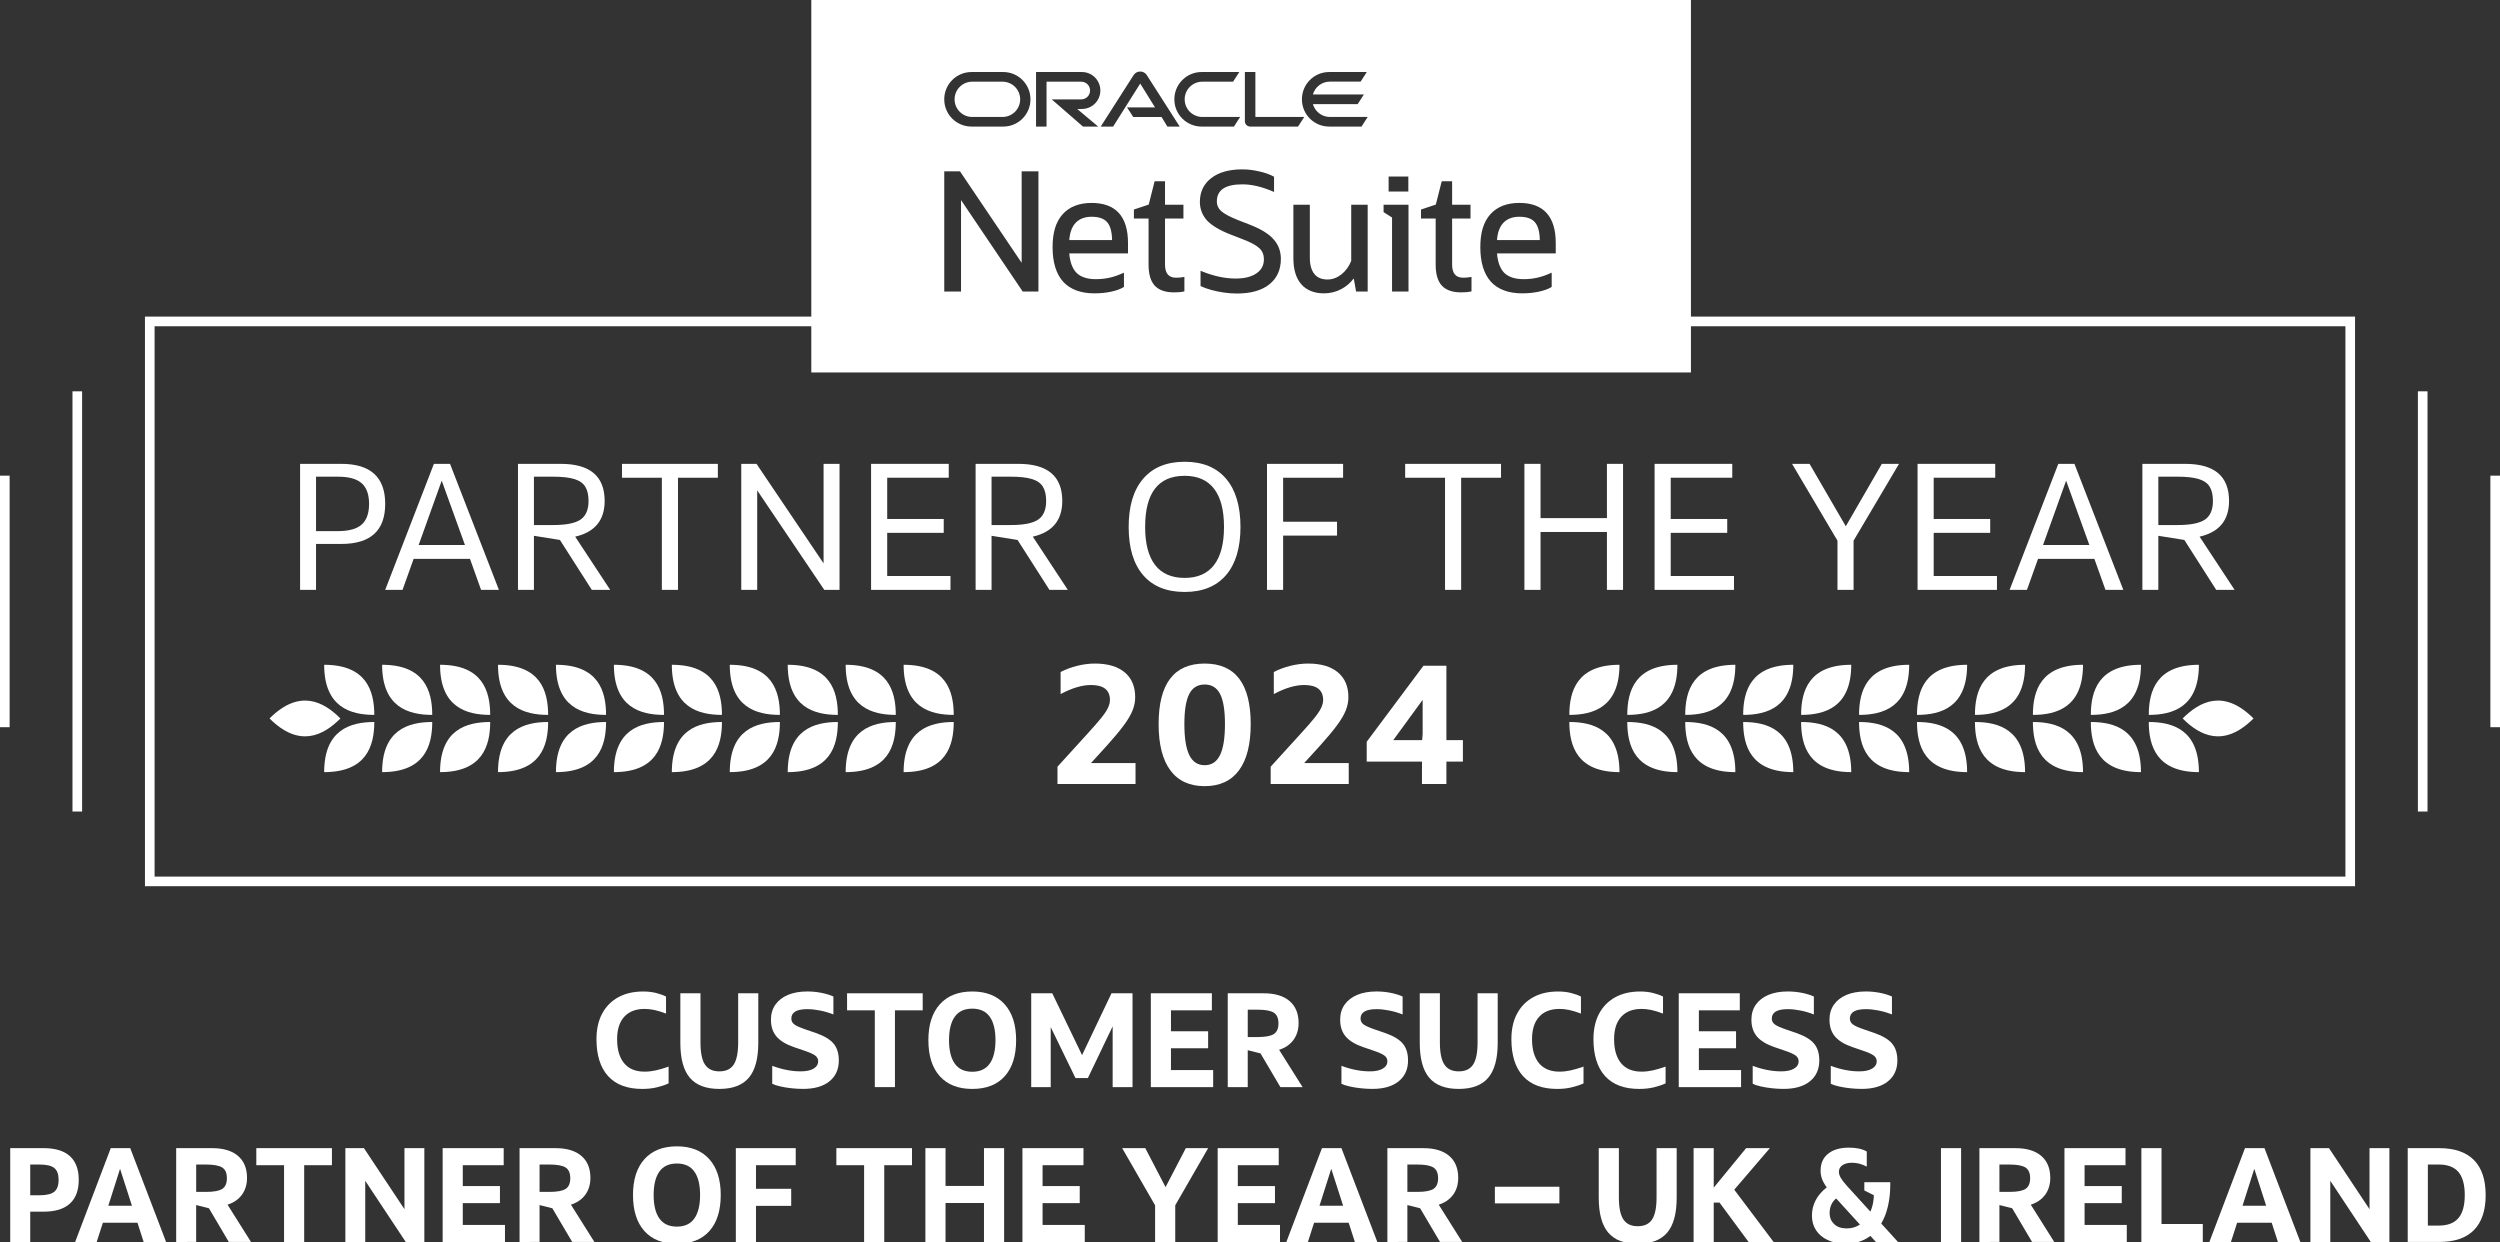 <?xml version="1.0" encoding="utf-8"?>
<!-- Generator: Adobe Illustrator 27.8.1, SVG Export Plug-In . SVG Version: 6.00 Build 0)  -->
<svg version="1.1" id="Layer_1" xmlns="http://www.w3.org/2000/svg" xmlns:xlink="http://www.w3.org/1999/xlink" x="0px" y="0px"
	 viewBox="0 0 313.196 155.592" style="enable-background:new 0 0 313.196 155.592;" xml:space="preserve">
<rect x="0" y="0" width="313.196" height="155.592" fill="#333333" stroke="none"/>
<style type="text/css">
	.st0{fill:#FFFFFF;}
</style>
<g>
	<path class="st0" d="M83.762,133.622v2.102c-0.42,0.194-0.907,0.358-1.463,0.493
		c-0.555,0.135-1.167,0.202-1.835,0.202c-1.886,0-3.313-0.536-4.284-1.608
		c-0.97-1.072-1.454-2.616-1.454-4.632c0-1.239,0.236-2.304,0.711-3.193
		c0.474-0.889,1.147-1.573,2.021-2.053s1.913-0.72,3.12-0.72
		c0.571,0,1.1,0.06,1.585,0.178c0.484,0.119,0.91,0.27,1.276,0.453v2.134
		c-0.571-0.216-1.064-0.366-1.479-0.453c-0.415-0.086-0.816-0.129-1.205-0.129
		c-1.11,0-1.961,0.329-2.554,0.986c-0.593,0.657-0.89,1.59-0.89,2.797
		c0,1.304,0.291,2.309,0.873,3.015s1.438,1.059,2.57,1.059
		c0.453,0,0.914-0.051,1.383-0.153S83.148,133.838,83.762,133.622z"/>
	<path class="st0" d="M85.233,130.647v-6.208h2.522v6.159c0,1.283,0.188,2.207,0.565,2.772
		c0.377,0.566,0.976,0.849,1.795,0.849c0.829,0,1.431-0.282,1.803-0.849
		c0.371-0.565,0.558-1.489,0.558-2.772v-6.159h2.521v6.208
		c0,1.983-0.396,3.44-1.188,4.373c-0.792,0.933-2.023,1.398-3.693,1.398
		c-1.671,0-2.902-0.466-3.694-1.398S85.233,132.631,85.233,130.647z"/>
	<path class="st0" d="M96.744,135.772v-2.247c1.239,0.463,2.43,0.694,3.572,0.694
		c0.679,0,1.213-0.113,1.601-0.339c0.388-0.227,0.582-0.539,0.582-0.938
		c0-0.28-0.124-0.515-0.372-0.704c-0.248-0.188-0.728-0.401-1.438-0.638
		l-1.229-0.421c-1.003-0.345-1.732-0.789-2.19-1.334
		c-0.459-0.544-0.688-1.241-0.688-2.093c0-0.733,0.186-1.363,0.558-1.892
		s0.897-0.936,1.576-1.221c0.68-0.285,1.487-0.429,2.425-0.429
		c0.593,0,1.178,0.057,1.755,0.17c0.576,0.113,1.08,0.267,1.511,0.461v2.247
		c-0.549-0.216-1.109-0.38-1.681-0.493s-1.1-0.17-1.585-0.17
		c-1.336,0-2.004,0.394-2.004,1.181c0,0.302,0.126,0.547,0.38,0.735
		c0.253,0.188,0.729,0.401,1.431,0.639l1.229,0.42
		c1.056,0.366,1.805,0.812,2.247,1.334c0.441,0.522,0.663,1.231,0.663,2.126
		c0,1.099-0.391,1.967-1.172,2.603c-0.782,0.636-1.884,0.954-3.307,0.954
		c-0.464,0-0.945-0.027-1.446-0.081c-0.502-0.054-0.965-0.129-1.391-0.227
		C97.345,136.014,97.002,135.901,96.744,135.772z"/>
	<path class="st0" d="M109.595,136.192v-9.619h-3.476v-2.134h9.474v2.134h-3.476v9.619
		H109.595z"/>
	<path class="st0" d="M121.802,136.419c-1.757,0-3.112-0.531-4.065-1.593
		c-0.954-1.062-1.431-2.567-1.431-4.519c0-1.929,0.479-3.427,1.438-4.494
		c0.959-1.067,2.312-1.601,4.058-1.601s3.099,0.533,4.058,1.601
		s1.439,2.565,1.439,4.494c0,1.951-0.475,3.457-1.423,4.519
		C124.927,135.888,123.569,136.419,121.802,136.419z M121.802,134.268
		c0.98,0,1.711-0.34,2.19-1.019s0.72-1.659,0.72-2.942
		c0-1.282-0.24-2.261-0.72-2.934c-0.479-0.674-1.21-1.011-2.19-1.011
		s-1.711,0.337-2.19,1.011c-0.479,0.673-0.72,1.651-0.72,2.934
		c0,1.283,0.24,2.264,0.72,2.942S120.821,134.268,121.802,134.268z"/>
	<path class="st0" d="M129.189,136.192v-11.753h2.636l3.734,7.744l3.686-7.744h2.636v11.753
		h-2.49v-7.614l-3.104,6.482h-1.552l-3.104-6.386v7.518H129.189z"/>
	<path class="st0" d="M144.175,136.192v-11.753h7.647v2.134h-5.125v2.619h4.656v2.134h-4.656
		v2.732h5.286v2.134H144.175z"/>
	<path class="st0" d="M153.81,136.192v-11.753h4.511c1.401,0,2.479,0.323,3.233,0.97
		c0.754,0.646,1.132,1.563,1.132,2.748c0,0.83-0.213,1.536-0.639,2.118
		s-1.026,0.997-1.803,1.245l2.942,4.672h-2.78l-2.49-4.22l-1.601-0.404v4.624
		H153.81z M156.316,129.92h1.229c0.981,0,1.663-0.127,2.046-0.38
		c0.382-0.253,0.573-0.698,0.573-1.334c0-0.636-0.191-1.08-0.573-1.334
		c-0.383-0.253-1.064-0.38-2.046-0.38h-1.229V129.92z"/>
	<path class="st0" d="M168.054,135.772v-2.247c1.239,0.463,2.43,0.694,3.572,0.694
		c0.679,0,1.213-0.113,1.601-0.339c0.388-0.227,0.582-0.539,0.582-0.938
		c0-0.28-0.124-0.515-0.372-0.704c-0.248-0.188-0.728-0.401-1.438-0.638
		l-1.229-0.421c-1.003-0.345-1.732-0.789-2.19-1.334
		c-0.459-0.544-0.688-1.241-0.688-2.093c0-0.733,0.186-1.363,0.558-1.892
		s0.897-0.936,1.576-1.221c0.68-0.285,1.487-0.429,2.425-0.429
		c0.593,0,1.178,0.057,1.755,0.17c0.576,0.113,1.08,0.267,1.511,0.461v2.247
		c-0.549-0.216-1.109-0.38-1.681-0.493s-1.1-0.17-1.585-0.17
		c-1.336,0-2.004,0.394-2.004,1.181c0,0.302,0.126,0.547,0.38,0.735
		c0.253,0.188,0.729,0.401,1.431,0.639l1.229,0.42
		c1.056,0.366,1.805,0.812,2.247,1.334c0.441,0.522,0.663,1.231,0.663,2.126
		c0,1.099-0.391,1.967-1.172,2.603c-0.782,0.636-1.884,0.954-3.307,0.954
		c-0.464,0-0.945-0.027-1.446-0.081c-0.502-0.054-0.965-0.129-1.391-0.227
		C168.654,136.014,168.312,135.901,168.054,135.772z"/>
	<path class="st0" d="M177.865,130.647v-6.208h2.522v6.159
		c0,1.283,0.188,2.207,0.565,2.772c0.377,0.566,0.976,0.849,1.795,0.849
		c0.829,0,1.431-0.282,1.803-0.849c0.371-0.565,0.558-1.489,0.558-2.772v-6.159
		h2.521v6.208c0,1.983-0.396,3.44-1.188,4.373
		c-0.792,0.933-2.023,1.398-3.693,1.398c-1.671,0-2.902-0.466-3.694-1.398
		S177.865,132.631,177.865,130.647z"/>
	<path class="st0" d="M198.381,133.622v2.102c-0.42,0.194-0.907,0.358-1.463,0.493
		c-0.555,0.135-1.167,0.202-1.835,0.202c-1.886,0-3.313-0.536-4.284-1.608
		c-0.97-1.072-1.454-2.616-1.454-4.632c0-1.239,0.236-2.304,0.711-3.193
		c0.474-0.889,1.147-1.573,2.021-2.053s1.913-0.72,3.12-0.72
		c0.571,0,1.1,0.06,1.585,0.178c0.484,0.119,0.91,0.27,1.276,0.453v2.134
		c-0.571-0.216-1.064-0.366-1.479-0.453c-0.415-0.086-0.816-0.129-1.205-0.129
		c-1.11,0-1.961,0.329-2.554,0.986c-0.593,0.657-0.89,1.59-0.89,2.797
		c0,1.304,0.291,2.309,0.873,3.015s1.438,1.059,2.57,1.059
		c0.453,0,0.914-0.051,1.383-0.153S197.767,133.838,198.381,133.622z"/>
	<path class="st0" d="M208.662,133.622v2.102c-0.42,0.194-0.907,0.358-1.463,0.493
		c-0.555,0.135-1.167,0.202-1.835,0.202c-1.886,0-3.313-0.536-4.284-1.608
		c-0.97-1.072-1.454-2.616-1.454-4.632c0-1.239,0.236-2.304,0.711-3.193
		c0.474-0.889,1.147-1.573,2.021-2.053s1.913-0.72,3.12-0.72
		c0.571,0,1.1,0.06,1.585,0.178c0.484,0.119,0.91,0.27,1.276,0.453v2.134
		c-0.571-0.216-1.064-0.366-1.479-0.453c-0.415-0.086-0.816-0.129-1.205-0.129
		c-1.11,0-1.961,0.329-2.554,0.986c-0.593,0.657-0.89,1.59-0.89,2.797
		c0,1.304,0.291,2.309,0.873,3.015s1.438,1.059,2.57,1.059
		c0.453,0,0.914-0.051,1.383-0.153S208.048,133.838,208.662,133.622z"/>
	<path class="st0" d="M210.311,136.192v-11.753h7.647v2.134h-5.125v2.619h4.656v2.134h-4.656
		v2.732h5.286v2.134H210.311z"/>
	<path class="st0" d="M219.575,135.772v-2.247c1.239,0.463,2.43,0.694,3.572,0.694
		c0.679,0,1.213-0.113,1.601-0.339c0.388-0.227,0.582-0.539,0.582-0.938
		c0-0.28-0.124-0.515-0.372-0.704c-0.248-0.188-0.728-0.401-1.438-0.638
		l-1.229-0.421c-1.003-0.345-1.732-0.789-2.19-1.334
		c-0.459-0.544-0.688-1.241-0.688-2.093c0-0.733,0.186-1.363,0.558-1.892
		s0.897-0.936,1.576-1.221c0.68-0.285,1.487-0.429,2.425-0.429
		c0.593,0,1.178,0.057,1.755,0.17c0.576,0.113,1.08,0.267,1.511,0.461v2.247
		c-0.549-0.216-1.109-0.38-1.681-0.493s-1.1-0.17-1.585-0.17
		c-1.336,0-2.004,0.394-2.004,1.181c0,0.302,0.126,0.547,0.38,0.735
		c0.253,0.188,0.729,0.401,1.431,0.639l1.229,0.42
		c1.056,0.366,1.805,0.812,2.247,1.334c0.441,0.522,0.663,1.231,0.663,2.126
		c0,1.099-0.391,1.967-1.172,2.603c-0.782,0.636-1.884,0.954-3.307,0.954
		c-0.464,0-0.945-0.027-1.446-0.081c-0.502-0.054-0.965-0.129-1.391-0.227
		C220.176,136.014,219.833,135.901,219.575,135.772z"/>
	<path class="st0" d="M229.356,135.772v-2.247c1.239,0.463,2.43,0.694,3.572,0.694
		c0.679,0,1.213-0.113,1.601-0.339c0.388-0.227,0.582-0.539,0.582-0.938
		c0-0.28-0.124-0.515-0.372-0.704c-0.248-0.188-0.728-0.401-1.438-0.638
		l-1.229-0.421c-1.003-0.345-1.732-0.789-2.19-1.334
		c-0.459-0.544-0.688-1.241-0.688-2.093c0-0.733,0.186-1.363,0.558-1.892
		s0.897-0.936,1.576-1.221c0.68-0.285,1.487-0.429,2.425-0.429
		c0.593,0,1.178,0.057,1.755,0.17c0.576,0.113,1.08,0.267,1.511,0.461v2.247
		c-0.549-0.216-1.109-0.38-1.681-0.493s-1.1-0.17-1.585-0.17
		c-1.336,0-2.004,0.394-2.004,1.181c0,0.302,0.126,0.547,0.38,0.735
		c0.253,0.188,0.729,0.401,1.431,0.639l1.229,0.42
		c1.056,0.366,1.805,0.812,2.247,1.334c0.441,0.522,0.663,1.231,0.663,2.126
		c0,1.099-0.391,1.967-1.172,2.603c-0.782,0.636-1.884,0.954-3.307,0.954
		c-0.464,0-0.945-0.027-1.446-0.081c-0.502-0.054-0.965-0.129-1.391-0.227
		C229.956,136.014,229.613,135.901,229.356,135.772z"/>
	<path class="st0" d="M1.281,155.592v-11.753h4.204c1.443,0,2.535,0.334,3.273,1.002
		c0.738,0.669,1.107,1.66,1.107,2.975c0,1.305-0.369,2.293-1.107,2.967
		s-1.83,1.011-3.273,1.011H3.787v3.799H1.281z M4.968,145.891H3.787v3.848h1.181
		c0.862,0,1.474-0.147,1.835-0.444c0.36-0.296,0.541-0.789,0.541-1.479
		c0-0.7-0.181-1.196-0.541-1.487C6.442,146.037,5.83,145.891,4.968,145.891z"/>
	<path class="st0" d="M9.413,155.592l4.462-11.753h2.441l4.494,11.753h-2.813l-0.775-2.409
		h-4.333l-0.776,2.409H9.413z M13.568,151.049h2.959l-1.487-4.623L13.568,151.049z"/>
	<path class="st0" d="M22.071,155.592v-11.753h4.511c1.401,0,2.479,0.323,3.233,0.97
		c0.754,0.646,1.132,1.563,1.132,2.748c0,0.83-0.213,1.536-0.639,2.118
		s-1.026,0.997-1.803,1.245l2.942,4.672h-2.78l-2.49-4.22l-1.601-0.404v4.624
		H22.071z M24.577,149.319h1.229c0.981,0,1.663-0.127,2.046-0.38
		c0.382-0.253,0.573-0.698,0.573-1.334s-0.191-1.08-0.573-1.334
		c-0.383-0.253-1.064-0.38-2.046-0.38h-1.229V149.319z"/>
	<path class="st0" d="M35.586,155.592v-9.619h-3.476v-2.134h9.474v2.134h-3.476v9.619
		H35.586z"/>
	<path class="st0" d="M43.266,155.592v-11.753h2.328l5.076,7.646v-7.646h2.49v11.753h-2.328
		l-5.076-7.663v7.663H43.266z"/>
	<path class="st0" d="M55.455,155.592v-11.753h7.647v2.134h-5.125v2.619h4.656v2.134h-4.656
		v2.732h5.286v2.134H55.455z"/>
	<path class="st0" d="M65.09,155.592v-11.753h4.511c1.401,0,2.479,0.323,3.233,0.97
		c0.754,0.646,1.132,1.563,1.132,2.748c0,0.83-0.213,1.536-0.639,2.118
		s-1.026,0.997-1.803,1.245l2.942,4.672h-2.78l-2.49-4.22l-1.601-0.404v4.624
		H65.09z M67.596,149.319h1.229c0.981,0,1.663-0.127,2.046-0.38
		c0.382-0.253,0.573-0.698,0.573-1.334s-0.191-1.08-0.573-1.334
		c-0.383-0.253-1.064-0.38-2.046-0.38h-1.229V149.319z"/>
	<path class="st0" d="M84.797,155.818c-1.757,0-3.112-0.531-4.065-1.593
		c-0.954-1.062-1.431-2.567-1.431-4.519c0-1.929,0.479-3.427,1.438-4.494
		c0.959-1.067,2.312-1.601,4.058-1.601s3.099,0.533,4.058,1.601
		s1.439,2.565,1.439,4.494c0,1.951-0.475,3.457-1.423,4.519
		C87.922,155.287,86.565,155.818,84.797,155.818z M84.797,153.668
		c0.98,0,1.711-0.34,2.19-1.019s0.72-1.659,0.72-2.942
		c0-1.282-0.24-2.261-0.72-2.934c-0.479-0.674-1.21-1.011-2.19-1.011
		s-1.711,0.337-2.19,1.011c-0.479,0.673-0.72,1.651-0.72,2.934
		c0,1.283,0.24,2.264,0.72,2.942S83.817,153.668,84.797,153.668z"/>
	<path class="st0" d="M92.185,155.592v-11.753h7.502v2.134h-4.979v2.959h4.413v2.134
		h-4.413v4.526H92.185z"/>
	<path class="st0" d="M108.254,155.592v-9.619h-3.476v-2.134h9.474v2.134h-3.476v9.619
		H108.254z"/>
	<path class="st0" d="M115.933,155.592v-11.753h2.522v4.736h4.817v-4.736h2.522v11.753
		h-2.522v-4.882h-4.817v4.882H115.933z"/>
	<path class="st0" d="M128.09,155.592v-11.753h7.647v2.134h-5.125v2.619h4.656v2.134h-4.656
		v2.732h5.286v2.134H128.09z"/>
	<path class="st0" d="M144.709,155.592v-4.591l-4.122-7.162h2.894l2.538,4.882l2.538-4.882
		h2.797l-4.122,7.162v4.591H144.709z"/>
	<path class="st0" d="M152.549,155.592v-11.753h7.647v2.134h-5.125v2.619h4.656v2.134h-4.656
		v2.732h5.286v2.134H152.549z"/>
	<path class="st0" d="M161.151,155.592l4.462-11.753h2.441l4.494,11.753h-2.813
		l-0.775-2.409h-4.333l-0.776,2.409H161.151z M165.305,151.049h2.959l-1.487-4.623
		L165.305,151.049z"/>
	<path class="st0" d="M173.808,155.592v-11.753h4.511c1.401,0,2.479,0.323,3.233,0.97
		c0.754,0.646,1.132,1.563,1.132,2.748c0,0.83-0.213,1.536-0.639,2.118
		s-1.026,0.997-1.803,1.245l2.942,4.672h-2.78l-2.49-4.22l-1.601-0.404v4.624
		H173.808z M176.314,149.319h1.229c0.981,0,1.663-0.127,2.046-0.38
		c0.382-0.253,0.573-0.698,0.573-1.334s-0.191-1.08-0.573-1.334
		c-0.383-0.253-1.064-0.38-2.046-0.38h-1.229V149.319z"/>
	<path class="st0" d="M187.275,150.758v-2.085h8.083v2.085H187.275z"/>
	<path class="st0" d="M200.288,150.047v-6.208h2.522v6.159
		c0,1.283,0.188,2.207,0.565,2.772c0.377,0.566,0.976,0.849,1.795,0.849
		c0.829,0,1.431-0.282,1.803-0.849c0.371-0.565,0.558-1.489,0.558-2.772v-6.159
		h2.521v6.208c0,1.983-0.396,3.44-1.188,4.373
		c-0.792,0.933-2.023,1.398-3.693,1.398c-1.671,0-2.902-0.466-3.694-1.398
		S200.288,152.03,200.288,150.047z"/>
	<path class="st0" d="M212.171,155.592v-11.753h2.522v4.947l4.058-4.947h2.975
		l-4.462,5.205l4.931,6.548h-3.136l-3.638-4.931h-0.728v4.931H212.171z"/>
	<path class="st0" d="M228.807,148.786l0.048-0.033c-0.29-0.398-0.492-0.76-0.605-1.083
		s-0.17-0.662-0.17-1.019c0-0.905,0.315-1.61,0.945-2.117
		c0.631-0.507,1.501-0.76,2.611-0.76c0.927,0,1.67,0.161,2.23,0.484v1.892
		c-0.614-0.323-1.229-0.484-1.843-0.484c-0.507,0-0.908,0.103-1.204,0.307
		c-0.297,0.205-0.444,0.479-0.444,0.824c0,0.237,0.075,0.488,0.226,0.752
		c0.151,0.265,0.41,0.602,0.776,1.011l2.942,3.233
		c0.27-0.614,0.415-1.299,0.437-2.054l-1.196-0.598v-1.035h3.249v0.259
		c0,1.003-0.097,1.919-0.291,2.748c-0.193,0.83-0.474,1.553-0.841,2.167
		l2.103,2.312h-2.765l-0.695-0.76c-0.873,0.657-1.924,0.986-3.152,0.986
		c-0.841-0.021-1.574-0.178-2.199-0.469s-1.109-0.698-1.455-1.221
		c-0.345-0.522-0.517-1.135-0.517-1.835
		C226.996,150.925,227.6,149.756,228.807,148.786z M229.211,152.003
		c0,0.528,0.186,0.976,0.558,1.342s0.907,0.55,1.608,0.55
		c0.593,0,1.137-0.162,1.633-0.485l-2.975-3.266l-0.064,0.049
		C229.464,150.634,229.211,151.237,229.211,152.003z"/>
	<path class="st0" d="M243.161,155.592v-11.753h2.522v11.753H243.161z"/>
	<path class="st0" d="M247.979,155.592v-11.753h4.511c1.401,0,2.479,0.323,3.233,0.97
		c0.754,0.646,1.132,1.563,1.132,2.748c0,0.83-0.213,1.536-0.639,2.118
		c-0.426,0.582-1.026,0.997-1.803,1.245l2.942,4.672h-2.78l-2.49-4.22
		l-1.601-0.404v4.624H247.979z M250.485,149.319h1.229
		c0.981,0,1.663-0.127,2.046-0.38c0.382-0.253,0.573-0.698,0.573-1.334
		s-0.191-1.08-0.573-1.334c-0.383-0.253-1.064-0.38-2.046-0.38h-1.229V149.319z
		"/>
	<path class="st0" d="M258.632,155.592v-11.753h7.647v2.134h-5.125v2.619h4.656v2.134h-4.656
		v2.732h5.286v2.134H258.632z"/>
	<path class="st0" d="M268.268,155.592v-11.753h2.522v9.506h5.173v2.247H268.268z"/>
	<path class="st0" d="M276.787,155.592l4.462-11.753h2.441l4.494,11.753h-2.813
		l-0.775-2.409h-4.333l-0.776,2.409H276.787z M280.942,151.049h2.959l-1.487-4.623
		L280.942,151.049z"/>
	<path class="st0" d="M289.445,155.592v-11.753h2.328l5.076,7.646v-7.646h2.49v11.753
		h-2.328l-5.076-7.663v7.663H289.445z"/>
	<path class="st0" d="M301.635,155.592v-11.753h3.945c1.918,0,3.367,0.496,4.349,1.487
		c0.98,0.991,1.471,2.457,1.471,4.397c0,1.918-0.487,3.376-1.463,4.373
		s-2.428,1.495-4.356,1.495H301.635z M305.548,145.891h-1.391v7.647h1.391
		c1.088,0,1.899-0.311,2.433-0.93c0.533-0.62,0.8-1.582,0.8-2.886
		s-0.264-2.269-0.792-2.895C307.46,146.205,306.647,145.891,305.548,145.891z"/>
</g>
<g>
	<rect x="311.99" y="59.59" class="st0" width="1.206" height="31.512"/>
</g>
<g>
	<rect x="9.08" y="49.025" class="st0" width="1.206" height="52.642"/>
</g>
<g>
	<rect y="59.59" class="st0" width="1.206" height="31.512"/>
</g>
<g>
	<path class="st0" d="M37.595,73.898V58.111h5.168c3.663,0,5.494,1.672,5.494,5.016
		c0,3.345-1.831,5.017-5.494,5.017h-3.171v5.755H37.595z M42.35,59.718h-2.758
		v6.819h2.758c1.361,0,2.349-0.275,2.965-0.825
		c0.615-0.55,0.922-1.412,0.922-2.585s-0.308-2.033-0.922-2.584
		C44.699,59.993,43.711,59.718,42.35,59.718z"/>
	<path class="st0" d="M48.257,73.898l6.102-15.788h2.02l6.124,15.788h-2.236l-1.39-3.887
		h-7.058l-1.389,3.887H48.257z M52.449,68.273h5.799L55.337,60.217L52.449,68.273z"/>
	<path class="st0" d="M64.892,73.898V58.111h5.364c3.663,0,5.494,1.549,5.494,4.647
		c0,2.418-1.23,3.909-3.692,4.474l4.387,6.667h-2.302l-3.997-6.254l-3.257-0.521
		v6.775H64.892z M66.89,65.777h2.41c1.622,0,2.765-0.229,3.432-0.685
		c0.665-0.456,0.999-1.234,0.999-2.334c0-0.753-0.138-1.35-0.413-1.792
		c-0.275-0.441-0.735-0.76-1.379-0.955c-0.644-0.196-1.523-0.293-2.639-0.293
		h-2.41V65.777z"/>
	<path class="st0" d="M82.916,73.898V59.847h-4.994v-1.737h12.009v1.737h-4.994V73.898
		H82.916z"/>
	<path class="st0" d="M92.863,73.898V58.111h1.911l8.403,12.465V58.111h1.998V73.898h-1.91
		l-8.405-12.465V73.898H92.863z"/>
	<path class="st0" d="M109.128,73.898V58.111h9.729v1.737h-7.709v5.169h7.08v1.737h-7.08
		v5.407h7.926v1.738H109.128z"/>
	<path class="st0" d="M122.223,73.898V58.111h5.363c3.663,0,5.494,1.549,5.494,4.647
		c0,2.418-1.23,3.909-3.691,4.474l4.387,6.667h-2.303l-3.995-6.254l-3.258-0.521
		v6.775H122.223z M124.22,65.777h2.411c1.622,0,2.765-0.229,3.432-0.685
		c0.665-0.456,0.998-1.234,0.998-2.334c0-0.753-0.138-1.35-0.412-1.792
		c-0.275-0.441-0.735-0.76-1.379-0.955c-0.645-0.196-1.525-0.293-2.639-0.293
		h-2.411V65.777z"/>
	<path class="st0" d="M148.412,74.159c-2.258,0-3.992-0.701-5.201-2.107
		c-1.209-1.404-1.813-3.417-1.813-6.038c0-2.62,0.608-4.636,1.825-6.048
		c1.216-1.412,2.945-2.117,5.19-2.117c2.244,0,3.971,0.705,5.179,2.117
		c1.209,1.412,1.813,3.428,1.813,6.048c0,2.621-0.604,4.634-1.813,6.038
		C152.383,73.457,150.656,74.159,148.412,74.159z M148.412,72.4
		c1.622,0,2.849-0.539,3.682-1.617c0.832-1.079,1.248-2.668,1.248-4.768
		c0-2.113-0.416-3.709-1.248-4.788c-0.833-1.078-2.06-1.618-3.682-1.618
		c-3.301,0-4.951,2.136-4.951,6.406c0,2.1,0.416,3.689,1.248,4.768
		C145.542,71.86,146.776,72.4,148.412,72.4z"/>
	<path class="st0" d="M158.728,73.898V58.111h9.533v1.737h-7.514v5.517h6.754v1.737h-6.754
		v6.798H158.728z"/>
	<path class="st0" d="M181.03,73.898V59.847h-4.994v-1.737h12.009v1.737h-4.995V73.898
		H181.03z"/>
	<path class="st0" d="M190.976,73.898V58.111h2.02v6.797h8.317v-6.797h2.02V73.898h-2.02
		v-7.253H192.996v7.253H190.976z"/>
	<path class="st0" d="M207.285,73.898V58.111h9.73v1.737h-7.71v5.169h7.08v1.737h-7.08
		v5.407h7.926v1.738H207.285z"/>
	<path class="st0" d="M230.195,73.898v-6.167l-5.689-9.62h2.193l4.539,7.817l4.516-7.817
		h2.15l-5.69,9.62v6.167H230.195z"/>
	<path class="st0" d="M240.229,73.898V58.111h9.729v1.737h-7.709v5.169h7.08v1.737h-7.08
		v5.407h7.926v1.738H240.229z"/>
	<path class="st0" d="M251.76,73.898l6.102-15.788h2.02l6.124,15.788h-2.236l-1.39-3.887
		h-7.058l-1.389,3.887H251.76z M255.951,68.273h5.799l-2.911-8.056L255.951,68.273z"/>
	<path class="st0" d="M268.395,73.898V58.111h5.363c3.663,0,5.494,1.549,5.494,4.647
		c0,2.418-1.23,3.909-3.691,4.474l4.387,6.667h-2.303l-3.995-6.254l-3.258-0.521
		v6.775H268.395z M270.392,65.777h2.411c1.622,0,2.765-0.229,3.432-0.685
		c0.665-0.456,0.998-1.234,0.998-2.334c0-0.753-0.138-1.35-0.412-1.792
		c-0.275-0.441-0.735-0.76-1.379-0.955c-0.645-0.196-1.525-0.293-2.639-0.293
		h-2.411V65.777z"/>
</g>
<g>
	<g>
		<path class="st0" d="M282.318,90.007c-3.739-3.739-6.751-2.129-8.88,0
			C275.567,92.136,278.579,93.746,282.318,90.007z"/>
	</g>
	<g>
		<path class="st0" d="M275.475,83.282c-5.288,0-6.279,3.268-6.279,6.279
			C272.207,89.561,275.475,88.57,275.475,83.282z"/>
	</g>
	<g>
		<path class="st0" d="M268.216,83.282c-5.288,0-6.279,3.268-6.279,6.279
			C264.948,89.561,268.216,88.57,268.216,83.282z"/>
	</g>
	<g>
		<path class="st0" d="M260.957,83.282c-5.288,0-6.279,3.268-6.279,6.279
			C257.689,89.561,260.957,88.57,260.957,83.282z"/>
	</g>
	<g>
		<path class="st0" d="M253.697,83.282c-5.288,0-6.279,3.268-6.279,6.279
			C250.429,89.561,253.697,88.57,253.697,83.282z"/>
	</g>
	<g>
		<path class="st0" d="M246.438,83.282c-5.288,0-6.279,3.268-6.279,6.279
			C243.17,89.561,246.438,88.57,246.438,83.282z"/>
	</g>
	<g>
		<path class="st0" d="M239.179,83.282c-5.288,0-6.279,3.268-6.279,6.279
			C235.911,89.561,239.179,88.57,239.179,83.282z"/>
	</g>
	<g>
		<path class="st0" d="M231.92,83.282c-5.288,0-6.279,3.268-6.279,6.279
			C228.652,89.561,231.92,88.57,231.92,83.282z"/>
	</g>
	<g>
		<path class="st0" d="M224.661,83.282c-5.288,0-6.279,3.268-6.279,6.279
			C221.393,89.561,224.661,88.57,224.661,83.282z"/>
	</g>
	<g>
		<path class="st0" d="M217.402,83.282c-5.288,0-6.279,3.268-6.279,6.279
			C214.134,89.561,217.402,88.57,217.402,83.282z"/>
	</g>
	<g>
		<path class="st0" d="M210.143,83.282c-5.288,0-6.279,3.268-6.279,6.279
			C206.875,89.561,210.143,88.57,210.143,83.282z"/>
	</g>
	<g>
		<path class="st0" d="M202.884,83.282c-5.288,0-6.279,3.268-6.279,6.279
			C199.615,89.561,202.884,88.57,202.884,83.282z"/>
	</g>
	<g>
		<path class="st0" d="M275.475,96.731c-5.288,0-6.279-3.268-6.279-6.279
			C272.207,90.452,275.475,91.443,275.475,96.731z"/>
	</g>
	<g>
		<path class="st0" d="M268.216,96.731c-5.288,0-6.279-3.268-6.279-6.279
			C264.948,90.452,268.216,91.443,268.216,96.731z"/>
	</g>
	<g>
		<path class="st0" d="M260.957,96.731c-5.288,0-6.279-3.268-6.279-6.279
			C257.689,90.452,260.957,91.443,260.957,96.731z"/>
	</g>
	<g>
		<path class="st0" d="M253.697,96.731c-5.288,0-6.279-3.268-6.279-6.279
			C250.429,90.452,253.697,91.443,253.697,96.731z"/>
	</g>
	<g>
		<path class="st0" d="M246.438,96.731c-5.288,0-6.279-3.268-6.279-6.279
			C243.17,90.452,246.438,91.443,246.438,96.731z"/>
	</g>
	<g>
		<path class="st0" d="M239.179,96.731c-5.288,0-6.279-3.268-6.279-6.279
			C235.911,90.452,239.179,91.443,239.179,96.731z"/>
	</g>
	<g>
		<path class="st0" d="M231.92,96.731c-5.288,0-6.279-3.268-6.279-6.279
			C228.652,90.452,231.92,91.443,231.92,96.731z"/>
	</g>
	<g>
		<path class="st0" d="M224.661,96.731c-5.288,0-6.279-3.268-6.279-6.279
			C221.393,90.452,224.661,91.443,224.661,96.731z"/>
	</g>
	<g>
		<path class="st0" d="M217.402,96.731c-5.288,0-6.279-3.268-6.279-6.279
			C214.134,90.452,217.402,91.443,217.402,96.731z"/>
	</g>
	<g>
		<path class="st0" d="M210.143,96.731c-5.288,0-6.279-3.268-6.279-6.279
			C206.875,90.452,210.143,91.443,210.143,96.731z"/>
	</g>
	<g>
		<path class="st0" d="M202.884,96.731c-5.288,0-6.279-3.268-6.279-6.279
			C199.615,90.452,202.884,91.443,202.884,96.731z"/>
	</g>
</g>
<g>
	<g>
		<path class="st0" d="M33.768,90.007c3.739-3.739,6.751-2.129,8.88,0
			C40.519,92.136,37.507,93.746,33.768,90.007z"/>
	</g>
	<g>
		<path class="st0" d="M40.611,83.282c5.288,0,6.279,3.268,6.279,6.279
			C43.88,89.561,40.611,88.57,40.611,83.282z"/>
	</g>
	<g>
		<path class="st0" d="M47.871,83.282c5.288,0,6.279,3.268,6.279,6.279
			C51.139,89.561,47.871,88.57,47.871,83.282z"/>
	</g>
	<g>
		<path class="st0" d="M55.13,83.282c5.288,0,6.279,3.268,6.279,6.279
			C58.398,89.561,55.13,88.57,55.13,83.282z"/>
	</g>
	<g>
		<path class="st0" d="M62.389,83.282c5.288,0,6.279,3.268,6.279,6.279
			C65.657,89.561,62.389,88.57,62.389,83.282z"/>
	</g>
	<g>
		<path class="st0" d="M69.648,83.282c5.288,0,6.279,3.268,6.279,6.279
			C72.916,89.561,69.648,88.57,69.648,83.282z"/>
	</g>
	<g>
		<path class="st0" d="M76.907,83.282c5.288,0,6.279,3.268,6.279,6.279
			C80.175,89.561,76.907,88.57,76.907,83.282z"/>
	</g>
	<g>
		<path class="st0" d="M84.166,83.282c5.288,0,6.279,3.268,6.279,6.279
			C87.434,89.561,84.166,88.57,84.166,83.282z"/>
	</g>
	<g>
		<path class="st0" d="M91.425,83.282c5.288,0,6.279,3.268,6.279,6.279
			C94.693,89.561,91.425,88.57,91.425,83.282z"/>
	</g>
	<g>
		<path class="st0" d="M98.685,83.282c5.288,0,6.279,3.268,6.279,6.279
			C101.953,89.561,98.685,88.57,98.685,83.282z"/>
	</g>
	<g>
		<path class="st0" d="M105.944,83.282c5.288,0,6.279,3.268,6.279,6.279
			C109.212,89.561,105.944,88.57,105.944,83.282z"/>
	</g>
	<g>
		<path class="st0" d="M113.203,83.282c5.288,0,6.279,3.268,6.279,6.279
			C116.471,89.561,113.203,88.57,113.203,83.282z"/>
	</g>
	<g>
		<path class="st0" d="M40.611,96.731c5.288,0,6.279-3.268,6.279-6.279
			C43.88,90.452,40.611,91.443,40.611,96.731z"/>
	</g>
	<g>
		<path class="st0" d="M47.871,96.731c5.288,0,6.279-3.268,6.279-6.279
			C51.139,90.452,47.871,91.443,47.871,96.731z"/>
	</g>
	<g>
		<path class="st0" d="M55.13,96.731c5.288,0,6.279-3.268,6.279-6.279
			C58.398,90.452,55.13,91.443,55.13,96.731z"/>
	</g>
	<g>
		<path class="st0" d="M62.389,96.731c5.288,0,6.279-3.268,6.279-6.279
			C65.657,90.452,62.389,91.443,62.389,96.731z"/>
	</g>
	<g>
		<path class="st0" d="M69.648,96.731c5.288,0,6.279-3.268,6.279-6.279
			C72.916,90.452,69.648,91.443,69.648,96.731z"/>
	</g>
	<g>
		<path class="st0" d="M76.907,96.731c5.288,0,6.279-3.268,6.279-6.279
			C80.175,90.452,76.907,91.443,76.907,96.731z"/>
	</g>
	<g>
		<path class="st0" d="M84.166,96.731c5.288,0,6.279-3.268,6.279-6.279
			C87.434,90.452,84.166,91.443,84.166,96.731z"/>
	</g>
	<g>
		<path class="st0" d="M91.425,96.731c5.288,0,6.279-3.268,6.279-6.279
			C94.693,90.452,91.425,91.443,91.425,96.731z"/>
	</g>
	<g>
		<path class="st0" d="M98.685,96.731c5.288,0,6.279-3.268,6.279-6.279
			C101.953,90.452,98.685,91.443,98.685,96.731z"/>
	</g>
	<g>
		<path class="st0" d="M105.944,96.731c5.288,0,6.279-3.268,6.279-6.279
			C109.212,90.452,105.944,91.443,105.944,96.731z"/>
	</g>
	<g>
		<path class="st0" d="M113.203,96.731c5.288,0,6.279-3.268,6.279-6.279
			C116.471,90.452,113.203,91.443,113.203,96.731z"/>
	</g>
</g>
<rect x="302.91" y="49.025" class="st0" width="1.206" height="52.642"/>
<path class="st0" d="M121.798,14.653h3.791c1.229,0,2.216-0.987,2.216-2.21
	s-0.993-2.21-2.216-2.21h-3.791c-1.223,0-2.21,0.993-2.21,2.21
	S120.575,14.653,121.798,14.653z"/>
<path class="st0" d="M192.299,27.851c-0.385-0.462-1.043-0.696-1.957-0.696h-0.001
	c-0.862,0-1.541,0.262-2.021,0.78c-0.451,0.489-0.713,1.208-0.779,2.139h5.362
	C192.89,29.049,192.687,28.301,192.299,27.851z"/>
<path class="st0" d="M136.758,27.155h-0.001c-0.862,0-1.541,0.262-2.02,0.78
	c-0.45,0.488-0.712,1.207-0.779,2.139h5.361
	c-0.014-1.026-0.217-1.773-0.605-2.224
	C138.33,27.389,137.672,27.155,136.758,27.155z"/>
<path class="st0" d="M211.838,0H101.638v39.667H18.16v71.358h276.876V39.667h-83.198V0z
	 M186.706,26.847c0.849-0.947,2.072-1.426,3.635-1.426
	c3.027,0,4.561,1.692,4.561,5.031v1.295h-7.36
	c0.092,1.103,0.4,1.924,0.918,2.442c0.533,0.52,1.344,0.784,2.412,0.784
	c0.601,0,1.176-0.061,1.711-0.181c0.536-0.121,1.092-0.311,1.652-0.564
	l0.158-0.071v1.787l-0.054,0.033c-0.388,0.236-0.915,0.427-1.566,0.566
	c-0.632,0.137-1.334,0.207-2.086,0.207c-1.712,0-3.031-0.493-3.92-1.466
	c-0.873-0.983-1.315-2.43-1.315-4.3
	C185.452,29.131,185.85,27.817,186.706,26.847z M178.02,26.249l1.856-0.618
	l0.741-2.924h1.301v2.939h2.306v1.734h-2.306v5.767
	c0,1.106,0.458,1.644,1.398,1.644c0.158,0,0.313-0.007,0.46-0.02
	c0.157-0.026,0.309-0.047,0.448-0.061l0.123-0.013v1.807l-0.088,0.019
	c-0.197,0.042-0.402,0.07-0.608,0.084c-0.192,0.014-0.401,0.021-0.62,0.021
	c-1.074,0-1.885-0.287-2.409-0.852c-0.507-0.564-0.764-1.441-0.764-2.607V27.38
	h-1.837V26.249z M173.965,22.117h2.469v1.877h-2.469V22.117z M173.333,25.646h3.122
	v10.879h-2.061v-9.276l-1.062-0.673V25.646z M166.515,9.023h4.713l-0.771,1.204
	h-3.854c-1.011,0-1.864,0.676-2.128,1.611h6.388l-0.775,1.204h-5.611
	c0.266,0.929,1.118,1.611,2.128,1.611h4.736l-0.771,1.204h-4.055
	c-1.885,0-3.414-1.521-3.414-3.414S164.63,9.023,166.515,9.023z M164.66,34.323
	c0.37,0.46,0.925,0.693,1.648,0.693c0.611,0,1.192-0.212,1.727-0.63
	c0.548-0.43,0.966-1.004,1.244-1.708v-7.031h2.061v10.879h-1.45l-0.296-1.646
	c-0.419,0.562-0.936,1.007-1.539,1.326c-0.667,0.361-1.406,0.544-2.196,0.544
	c-1.211,0-2.166-0.384-2.839-1.14c-0.656-0.753-0.988-1.849-0.988-3.258v-6.706
	h2.061v6.644C164.093,33.171,164.284,33.855,164.66,34.323z M155.956,9.024h1.316
	v5.63l0.002-0.001h6.122l-0.781,1.204h-5.988c-0.176,0-0.352-0.07-0.476-0.199
	c-0.124-0.117-0.195-0.282-0.195-0.452V9.024z M157.707,21.464
	c0.713,0.15,1.334,0.367,1.844,0.644l0.059,0.032v1.91l-0.156-0.067
	c-1.368-0.59-2.644-0.889-3.794-0.889c-2.164,0-3.216,0.705-3.216,2.154
	c0,0.475,0.181,0.868,0.555,1.203c0.382,0.342,1.071,0.713,2.048,1.102
	l1.571,0.612c1.373,0.536,2.363,1.151,2.943,1.828
	c0.6,0.669,0.905,1.491,0.905,2.441c0,1.364-0.495,2.444-1.472,3.212
	c-0.955,0.747-2.311,1.126-4.03,1.126c-0.522,0-1.077-0.042-1.649-0.124
	c-0.559-0.082-1.093-0.192-1.586-0.33c-0.489-0.135-0.914-0.289-1.263-0.455
	l-0.062-0.029v-1.913l0.154,0.063c1.475,0.604,2.903,0.91,4.244,0.91
	c1.113,0,1.992-0.22,2.609-0.653c0.627-0.431,0.932-1.008,0.932-1.766
	c0-0.552-0.188-1.012-0.558-1.368c-0.38-0.368-1.089-0.751-2.105-1.14
	l-1.573-0.612c-1.33-0.521-2.305-1.107-2.899-1.742
	c-0.59-0.66-0.888-1.441-0.888-2.322c0-1.256,0.482-2.26,1.432-2.988
	c0.941-0.72,2.241-1.085,3.865-1.085
	C156.293,21.216,156.995,21.299,157.707,21.464z M150.54,9.023h4.719l-0.781,1.21
	h-3.849c-1.229,0-2.216,0.993-2.216,2.21s0.988,2.21,2.216,2.21h4.73
	l-0.771,1.204h-4.047c-1.887,0-3.42-1.521-3.42-3.414S148.653,9.023,150.54,9.023
	z M142.054,27.38v-1.131l1.855-0.618l0.741-2.924h1.301v2.939h2.307v1.734h-2.307
	v5.767c0,1.106,0.458,1.644,1.398,1.644c0.158,0,0.313-0.007,0.46-0.02
	c0.158-0.026,0.309-0.047,0.447-0.061l0.123-0.013v1.807l-0.088,0.019
	c-0.197,0.042-0.402,0.07-0.608,0.084c-0.192,0.014-0.401,0.021-0.62,0.021
	c-1.074,0-1.885-0.287-2.409-0.852c-0.507-0.564-0.764-1.441-0.764-2.607
	l0.001-5.789H142.054z M142.033,9.383c0.176-0.264,0.482-0.423,0.811-0.423
	c0.329,0,0.622,0.153,0.8,0.411l4.149,6.487h-1.546l-0.729-1.204h-3.55
	l-0.775-1.205l0.002,0.002h3.502l-1.851-2.985l-3.397,5.394h-1.552L142.033,9.383z
	 M134.875,34.19c0.533,0.52,1.344,0.784,2.411,0.784
	c0.601,0,1.176-0.061,1.711-0.181c0.536-0.121,1.091-0.311,1.652-0.564
	l0.158-0.071v1.788l-0.053,0.033c-0.388,0.236-0.915,0.426-1.566,0.565
	c-0.632,0.137-1.334,0.206-2.086,0.206c-1.712,0-3.031-0.493-3.92-1.465
	c-0.873-0.984-1.316-2.431-1.316-4.3c0-1.853,0.398-3.167,1.253-4.136
	c0.85-0.947,2.073-1.426,3.635-1.426c3.027,0,4.561,1.693,4.561,5.031v1.295
	h-7.36C134.048,32.851,134.357,33.672,134.875,34.19z M129.794,9.024h5.747
	c1.282,0,2.31,1.039,2.31,2.315c0,1.275-1.028,2.31-2.31,2.31l0.011,0.005
	h-0.599l2.633,2.209h-1.904l-3.925-3.414h3.701c0.611,0,1.106-0.5,1.106-1.11
	c0-0.61-0.494-1.104-1.106-1.104h-4.348v5.624h-1.316V9.024z M130.092,21.461
	v15.064h-1.968l-0.033-0.049l-7.695-11.413v11.463h-2.101V21.461h1.968
	l0.033,0.049l7.695,11.413V21.461H130.092z M121.714,9.023h3.967
	c1.892,0,3.414,1.533,3.414,3.42s-1.521,3.414-3.408,3.414h-3.973
	c-1.893,0-3.42-1.521-3.42-3.414S119.822,9.023,121.714,9.023z M293.83,40.873
	v68.946H19.367V40.873h82.271v5.786h110.2v-5.786H293.83z"/>
<g>
	<path class="st0" d="M132.479,98.221v-2.172l3.762-4.135
		c0.73-0.799,1.299-1.449,1.706-1.953c0.406-0.502,0.692-0.93,0.857-1.281
		c0.166-0.352,0.248-0.68,0.248-0.982c0-1.254-0.792-1.881-2.377-1.881
		c-1.116,0-2.385,0.379-3.804,1.137v-2.77c0.647-0.332,1.347-0.59,2.099-0.775
		c0.751-0.186,1.484-0.279,2.201-0.279c1.599,0,2.839,0.365,3.721,1.096
		s1.323,1.771,1.323,3.121c0,0.553-0.11,1.104-0.33,1.654
		c-0.221,0.551-0.583,1.168-1.086,1.85c-0.503,0.684-1.182,1.5-2.036,2.451
		l-2.088,2.295h5.582v2.625H132.479z"/>
	<path class="st0" d="M150.918,98.488c-1.888,0-3.321-0.66-4.3-1.984
		c-0.979-1.322-1.468-3.252-1.468-5.787c0-5.059,1.923-7.588,5.768-7.588
		c3.846,0,5.769,2.529,5.769,7.588c0,2.535-0.49,4.465-1.468,5.787
		C154.239,97.828,152.807,98.488,150.918,98.488z M150.918,95.863
		c0.869,0,1.51-0.42,1.923-1.262c0.414-0.84,0.62-2.135,0.62-3.885
		c0-1.723-0.203-2.98-0.609-3.773c-0.407-0.793-1.052-1.189-1.934-1.189
		s-1.526,0.396-1.933,1.189s-0.609,2.051-0.609,3.773
		c0,1.75,0.206,3.045,0.62,3.885C149.409,95.443,150.05,95.863,150.918,95.863z"/>
	<path class="st0" d="M159.188,98.221v-2.172l3.763-4.135
		c0.73-0.799,1.299-1.449,1.705-1.953c0.406-0.502,0.692-0.93,0.858-1.281
		c0.165-0.352,0.248-0.68,0.248-0.982c0-1.254-0.793-1.881-2.378-1.881
		c-1.116,0-2.385,0.379-3.804,1.137v-2.77c0.647-0.332,1.347-0.59,2.099-0.775
		c0.751-0.186,1.484-0.279,2.201-0.279c1.599,0,2.839,0.365,3.722,1.096
		c0.882,0.73,1.323,1.771,1.323,3.121c0,0.553-0.111,1.104-0.331,1.654
		c-0.221,0.551-0.583,1.168-1.086,1.85c-0.503,0.684-1.182,1.5-2.036,2.451
		l-2.088,2.295h5.582v2.625H159.188z"/>
	<path class="st0" d="M171.219,95.408v-2.48l7.111-9.529h2.873v9.322h2.067v2.688h-2.067
		v2.812h-3.06v-2.812H171.219z M178.227,91.935v-4.258l-3.68,5.043h3.618
		L178.227,91.935z"/>
</g>
</svg>
